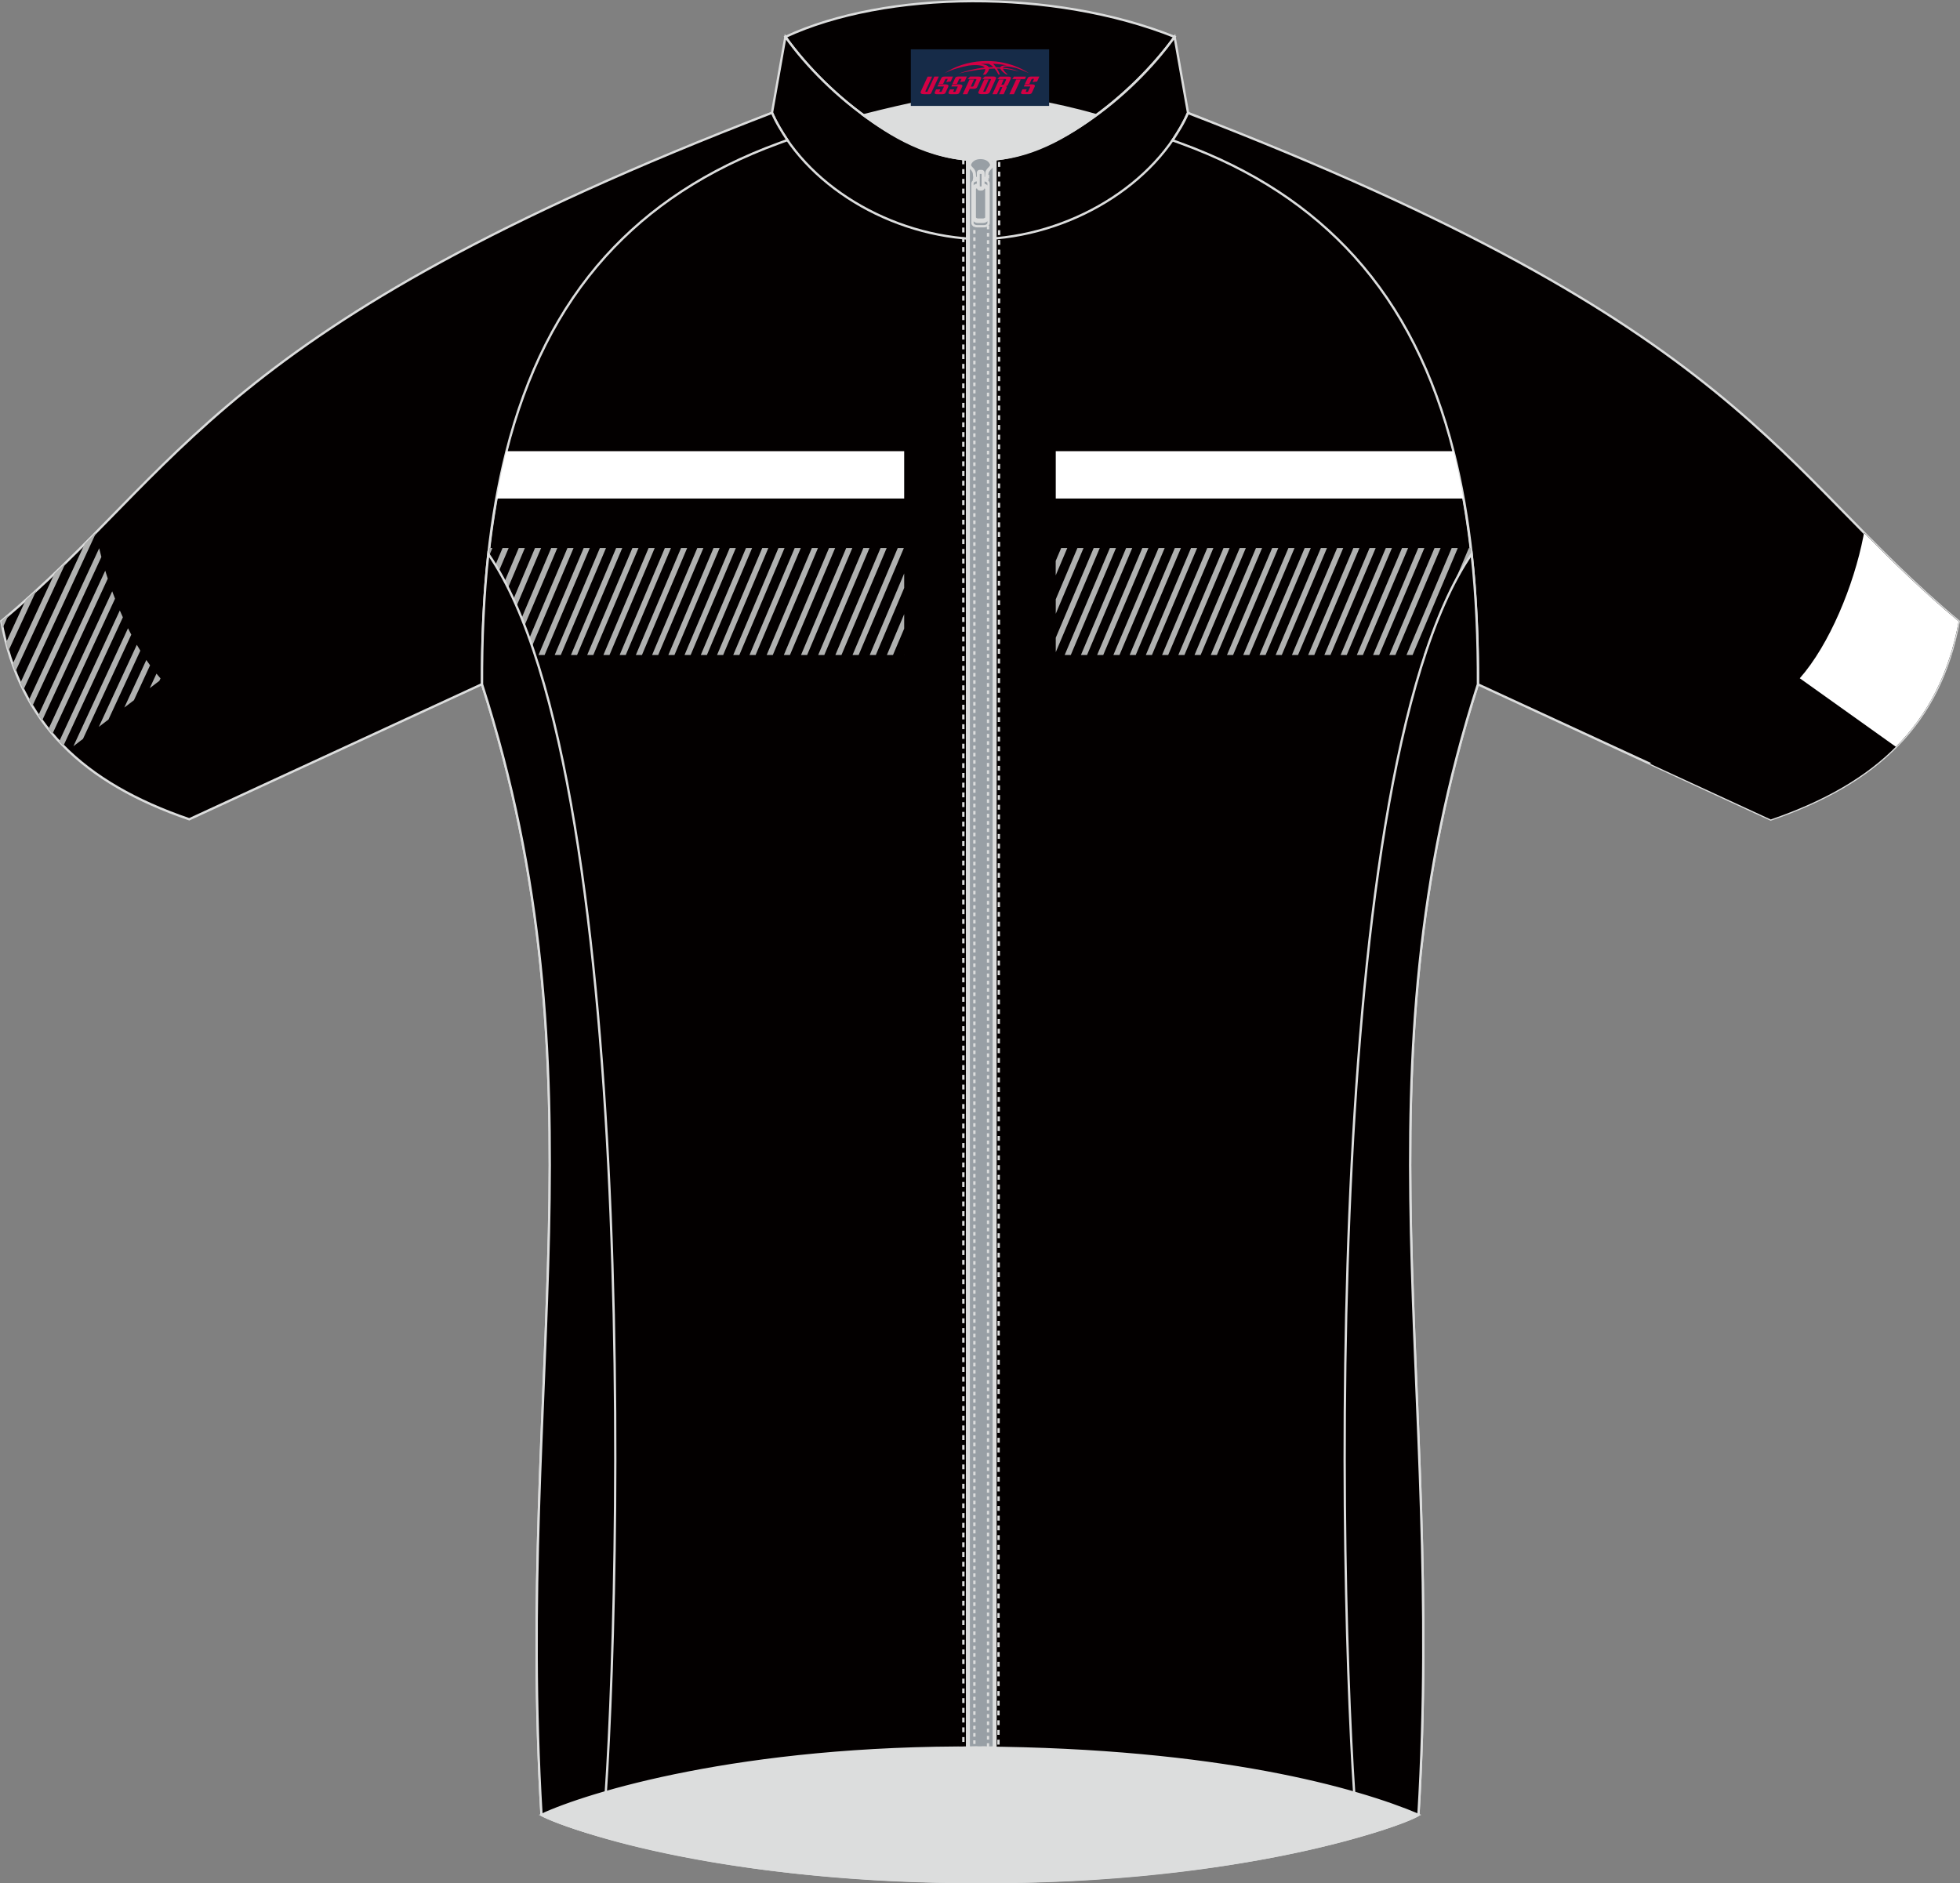<?xml version="1.0" encoding="utf-8"?>
<!-- Generator: Adobe Illustrator 24.0.1, SVG Export Plug-In . SVG Version: 6.00 Build 0)  -->
<svg xmlns="http://www.w3.org/2000/svg" xmlns:xlink="http://www.w3.org/1999/xlink" version="1.1" id="图层_1" x="0px" y="0px" width="340.09px" height="326.82px" viewBox="0 0 340.09 326.82" enable-background="new 0 0 340.09 326.82" xml:space="preserve">
<rect x="0" y="0" width="340.09" height="326.82" fill="#808080" stroke="none"/>
<path fill-rule="evenodd" clip-rule="evenodd" fill="#030000" stroke="#DCDDDD" stroke-width="0.4" stroke-miterlimit="22.926" d="  M170.04,21.85c-12.32-0.15-24.45-0.68-36.09-2.24c-39.98,14.78-50.6,60.2-50.32,99.1c21.69,67.47,5.85,120.83,10.33,196.22  c6.5,3.12,31.5,11.53,76.08,11.67c45.59,0.21,73.83-10.06,76.08-11.67c4.47-75.4-11.36-128.75,10.33-196.22  c0.29-38.9-10.34-84.32-50.32-99.1C194.48,21.16,182.37,21.69,170.04,21.85z"/>
<path fill-rule="evenodd" clip-rule="evenodd" fill="#030000" stroke="#DCDDDD" stroke-width="0.4" stroke-miterlimit="22.926" d="  M136.28,6.4c17.41-8.1,46.45-8.43,67.53,0c-7.31,10.07-21.51,21.72-33.76,21.34C158.01,28.06,143.93,17.07,136.28,6.4z"/>
<path fill-rule="evenodd" clip-rule="evenodd" fill="#030000" stroke="#DCDDDD" stroke-width="0.4" stroke-miterlimit="22.926" d="  M203.81,6.4c-7.41,10.38-21.76,21.75-33.76,21.34v13.77c15.55-0.37,30.55-9.52,36.09-21.94L203.81,6.4z"/>
<path fill-rule="evenodd" clip-rule="evenodd" fill="#030000" stroke="#DCDDDD" stroke-width="0.4" stroke-miterlimit="22.926" d="  M136.28,6.4c7.41,10.38,21.76,21.75,33.76,21.34v13.77c-15.55-0.37-30.55-9.52-36.09-21.94L136.28,6.4z"/>
<path fill-rule="evenodd" clip-rule="evenodd" fill="#DCDDDD" stroke="#DCDDDD" stroke-width="0.4" stroke-miterlimit="22.926" d="  M149.83,20c7.96-2.02,14.44-3.35,20.45-4.01c5.16,0.81,12.51,1.85,19.9,3.99c-6.67,4.98-12.97,7.88-20.13,7.76  C160.98,27.81,154.17,23.15,149.83,20z"/>
<path fill-rule="evenodd" clip-rule="evenodd" fill="#030000" stroke="#DCDDDD" stroke-width="0.4" stroke-miterlimit="22.926" d="  M206.13,19.61c-0.7,1.69-1.74,3.31-2.67,4.74c0.22,0.08,1.29,0.47,1.5,0.55c12.44,4.54,22.36,11.1,30.07,19.63  c8.16,9.06,13.79,20.33,17.22,33.97c2.81,11.16,4.15,23.91,4.2,38.32c0,0.1,0,1.85,0,1.94l50.8,23.45  c18.4-6.31,29.36-16.59,32.62-34.38C308.32,81.56,303.03,56.93,206.13,19.61z"/>
<path fill-rule="evenodd" clip-rule="evenodd" fill="#030000" stroke="#DCDDDD" stroke-width="0.4" stroke-miterlimit="22.926" d="  M133.96,19.57c0.7,1.69,1.74,3.31,2.67,4.74c-0.22,0.08-1.29,0.47-1.5,0.55c-12.44,4.54-22.36,11.1-30.07,19.63  c-8.16,9.06-13.79,20.33-17.22,33.97c-2.81,11.16-4.15,23.91-4.2,38.32c0,0.1,0,1.85,0,1.94l-50.8,23.45  c-18.4-6.31-29.36-16.59-32.62-34.38C31.76,81.52,37.05,56.89,133.96,19.57z"/>
<path fill-rule="evenodd" clip-rule="evenodd" fill="#B0B1B0" d="M27.85,117.72c-0.23-0.27-0.47-0.54-0.7-0.82l-1.17,2.52l1.67-1.27  L27.85,117.72L27.85,117.72z M11,129.43c-0.25-0.25-0.49-0.5-0.73-0.76l10.52-22.74c0.17,0.4,0.35,0.8,0.53,1.19L11,129.43  L11,129.43z M9.1,127.35l10.86-23.46c-0.17-0.43-0.33-0.85-0.49-1.28L8.41,126.52C8.63,126.8,8.86,127.08,9.1,127.35L9.1,127.35z   M7.3,125.06l11.4-24.65c-0.15-0.46-0.3-0.92-0.44-1.38L6.65,124.14C6.86,124.45,7.08,124.76,7.3,125.06L7.3,125.06z M5.62,122.52  l11.97-25.87c-0.13-0.51-0.26-1.01-0.38-1.51L5.01,121.49C5.21,121.84,5.41,122.18,5.62,122.52L5.62,122.52z M4.07,119.7  l12.59-27.22l-0.01-0.08c-0.64,0.65-1.29,1.31-1.94,1.96L3.52,118.54C3.7,118.93,3.88,119.32,4.07,119.7L4.07,119.7z M2.67,116.54  l8.75-18.92c-0.64,0.63-1.29,1.26-1.95,1.88l-7.28,15.74C2.34,115.68,2.5,116.11,2.67,116.54L2.67,116.54z M1.45,112.98  c-0.14-0.48-0.28-0.96-0.41-1.46l3.43-7.42c0.63-0.56,1.25-1.12,1.86-1.68L1.45,112.98L1.45,112.98z M0.45,108.97l1.05-2.27  c-0.42,0.36-0.85,0.72-1.28,1.08C0.29,108.19,0.37,108.58,0.45,108.97L0.45,108.97z M26.04,115.45l-2.8,6.06l-1.67,1.27l3.82-8.25  C25.6,114.84,25.82,115.15,26.04,115.45L26.04,115.45z M24.35,112.91c-0.2-0.33-0.41-0.68-0.61-1.02l-6.59,14.24l1.67-1.27  L24.35,112.91L24.35,112.91z M22.78,110.13c-0.19-0.37-0.38-0.73-0.57-1.11l-9.47,20.47l1.66-1.27L22.78,110.13z"/>
<rect x="167.8" y="27.67" fill-rule="evenodd" clip-rule="evenodd" fill="#989FA5" stroke="#DCDDDD" stroke-width="0.4" stroke-miterlimit="22.926" width="4.93" height="275.6"/>
<rect x="168.09" y="27.67" fill-rule="evenodd" clip-rule="evenodd" fill="none" stroke="#DCDDDD" stroke-width="0.4" stroke-miterlimit="22.926" width="4.35" height="275.6"/>
<rect x="169.07" y="27.67" fill-rule="evenodd" clip-rule="evenodd" fill="none" stroke="#DCDDDD" stroke-width="0.4" stroke-miterlimit="22.926" stroke-dasharray="0.63,0.63" width="2.37" height="275.6"/>
<polygon fill-rule="evenodd" clip-rule="evenodd" fill="none" stroke="#DCDDDD" stroke-width="0.4" stroke-miterlimit="22.926" stroke-dasharray="0.845,0.845" points="  167.15,27.66 167.16,303.27 173.25,303.27 173.37,27.7 "/>
<path fill-rule="evenodd" clip-rule="evenodd" fill="#989FA5" stroke="#DCDDDD" stroke-width="0.4" stroke-miterlimit="22.926" d="  M170.14,31.1h-1.09c0,0,0.05-0.15-0.05-1c-0.11-0.85-1.17-1.08-0.85-1.77c0.3-0.65,0.99-1.11,2.01-1.12c1.02,0,1.72,0.47,2.02,1.12  c0.32,0.69-0.75,0.92-0.86,1.77c-0.12,0.84-0.05,1-0.05,1H170.14z"/>
<path fill-rule="evenodd" clip-rule="evenodd" fill="#989FA5" stroke="#DCDDDD" stroke-width="0.4" stroke-miterlimit="22.926" d="  M170.14,30.89h-0.98c0,0,0.05-0.13-0.05-0.9c-0.1-0.76-1.05-0.97-0.76-1.59c0.27-0.58,0.88-0.99,1.79-0.99s1.53,0.41,1.8,0.99  c0.29,0.62-0.67,0.82-0.77,1.59c-0.1,0.75-0.05,0.9-0.05,0.9H170.14z"/>
<path fill-rule="evenodd" clip-rule="evenodd" fill="#989FA5" stroke="#DCDDDD" stroke-width="0.4" stroke-miterlimit="22.926" d="  M169.67,32.05h0.92c0.37,0,0.66,0.21,0.66,0.45v5.55c0,0.24-0.3,0.45-0.66,0.45h-0.92c-0.37,0-0.66-0.2-0.66-0.45V32.5  C169.01,32.25,169.31,32.05,169.67,32.05L169.67,32.05L169.67,32.05z M169.73,32.43c-0.32,0-0.59,0.18-0.59,0.39v4.9  c0,0.22,0.27,0.39,0.59,0.39h0.82c0.32,0,0.59-0.18,0.59-0.39v-4.9c0-0.22-0.27-0.39-0.59-0.39H169.73L169.73,32.43L169.73,32.43z   M169.56,31.28c-0.46,0-0.82,0.25-0.82,0.56v6.86c0,0.3,0.37,0.56,0.82,0.56l1.15,0c0.46,0,0.82-0.25,0.82-0.56v-6.86  c0-0.3-0.37-0.56-0.82-0.56L169.56,31.28z"/>
<path fill-rule="evenodd" clip-rule="evenodd" fill="#989FA5" stroke="#DCDDDD" stroke-width="0.4" stroke-miterlimit="22.926" d="  M170.05,29.98h0.23c0.13,0,0.24,0.11,0.24,0.24v2.09c0,0.13-0.11,0.24-0.24,0.24l-0.23,0c-0.13,0-0.24-0.11-0.24-0.24v-2.09  C169.81,30.09,169.92,29.98,170.05,29.98L170.05,29.98L170.05,29.98z M170.03,29.83c-0.16,0-0.3,0.12-0.3,0.27v2.34  c0,0.14,0.13,0.27,0.3,0.27l0.28,0c0.16,0,0.3-0.12,0.3-0.27V30.1c0-0.14-0.13-0.27-0.3-0.27L170.03,29.83L170.03,29.83  L170.03,29.83z M170.01,29.67c-0.18,0-0.32,0.13-0.32,0.3v2.6c0,0.16,0.14,0.3,0.32,0.3h0.31c0.18,0,0.32-0.13,0.32-0.3v-2.6  c0-0.16-0.14-0.3-0.32-0.3H170.01z"/>

<g>
	<path fill-rule="evenodd" clip-rule="evenodd" fill="#FFFFFF" d="M183.19,78.29h69.05c0.64,2.72,1.2,5.46,1.69,8.22h-70.74V78.29z"/>
	<path fill-rule="evenodd" clip-rule="evenodd" fill="#B0B1B0" d="M256.42,113.66l-0.02-1.02l-0.43,1.02H256.42L256.42,113.66z    M256.26,108.43l-2.21,5.23h-1.06l3.16-7.48C256.19,106.94,256.22,107.69,256.26,108.43L256.26,108.43z M255.89,102.26   c-0.05-0.7-0.11-1.4-0.17-2.1l-5.7,13.5h1.06L255.89,102.26L255.89,102.26z M255.34,96.49c-0.05-0.46-0.11-0.92-0.16-1.38h-0.32   l-7.84,18.56h1.06L255.34,96.49L255.34,96.49z M184.13,95.1h1.06l-2.01,4.75v-2.51L184.13,95.1L184.13,95.1z M186.95,95.1   l-3.76,8.9v2.51l4.82-11.41H186.95L186.95,95.1z M189.77,95.1l-6.58,15.57v2.51l7.64-18.08H189.77L189.77,95.1z M192.58,95.1   l-7.84,18.56h1.06l7.84-18.56H192.58L192.58,95.1z M195.4,95.1h1.06l-7.84,18.56h-1.06L195.4,95.1L195.4,95.1z M198.21,95.1h1.06   l-7.84,18.56h-1.06L198.21,95.1L198.21,95.1z M201.03,95.1h1.06l-7.84,18.56h-1.06L201.03,95.1L201.03,95.1z M203.85,95.1   l-7.84,18.56h1.06l7.84-18.56H203.85L203.85,95.1z M206.66,95.1l-7.84,18.56h1.06l7.84-18.56H206.66L206.66,95.1z M209.48,95.1   l-7.84,18.56h1.06l7.84-18.56H209.48L209.48,95.1z M212.3,95.1h1.06l-7.84,18.56h-1.06L212.3,95.1L212.3,95.1z M215.11,95.1h1.06   l-7.84,18.56h-1.06L215.11,95.1L215.11,95.1z M217.93,95.1h1.06l-7.84,18.56h-1.06L217.93,95.1L217.93,95.1z M220.74,95.1   l-7.84,18.56h1.06l7.84-18.56H220.74L220.74,95.1z M223.56,95.1l-7.84,18.56h1.06l7.84-18.56H223.56L223.56,95.1z M226.38,95.1   l-7.84,18.56h1.06l7.84-18.56H226.38L226.38,95.1z M229.19,95.1h1.06l-7.84,18.56h-1.06L229.19,95.1L229.19,95.1z M232.01,95.1   h1.06l-7.84,18.56h-1.06L232.01,95.1L232.01,95.1z M234.83,95.1h1.06l-7.84,18.56h-1.06L234.83,95.1L234.83,95.1z M237.64,95.1   l-7.84,18.56h1.06l7.84-18.56H237.64L237.64,95.1z M240.46,95.1l-7.84,18.56h1.06l7.84-18.56H240.46L240.46,95.1z M243.27,95.1   l-7.84,18.56h1.06l7.84-18.56H243.27L243.27,95.1z M246.09,95.1h1.06l-7.84,18.56h-1.06L246.09,95.1L246.09,95.1z M248.91,95.1   h1.06l-7.84,18.56h-1.06L248.91,95.1L248.91,95.1z M251.89,95.1h1.06l-7.84,18.56h-1.06L251.89,95.1z"/>
	<path fill-rule="evenodd" clip-rule="evenodd" fill="#FFFFFF" d="M87.84,78.29h69.05v8.22H86.15C86.63,83.75,87.19,81,87.84,78.29z   "/>
	<g>
		<path fill-rule="evenodd" clip-rule="evenodd" fill="#B0B1B0" d="M84.89,95.1l-0.01,0.06c-0.04,0.35-0.08,0.7-0.12,1.04    l-0.07,0.67l0.75-1.77h-0.22h-0.31H84.89L84.89,95.1z M84.2,102.2l3-7.1h0.53h0.31h0.22l-4.27,10.1l0.06-1l0.03-0.48    C84.12,103.22,84.16,102.71,84.2,102.2L84.2,102.2z M83.76,109.9l6.25-14.8h0.53h0.31h0.22l-7.39,17.5    c0.01-0.41,0.02-0.82,0.03-1.23l0-0.11C83.73,110.81,83.74,110.36,83.76,109.9L83.76,109.9z M92.83,95.1h0.53h0.31h0.22    l-7.84,18.56h-0.51h-0.02h-0.53L92.83,95.1L92.83,95.1z M95.64,95.1l-7.84,18.56h0.53h0.02h0.51l7.84-18.56h-0.22h-0.31H95.64    L95.64,95.1z M98.46,95.1l-7.84,18.56h0.53h0.02h0.51l7.84-18.56h-0.22h-0.31H98.46L98.46,95.1z M101.28,95.1l-7.84,18.56h0.53    h0.02h0.51l7.84-18.56h-0.22h-0.31H101.28L101.28,95.1z M104.09,95.1h0.53h0.31h0.22l-7.84,18.56h-0.51h-0.02h-0.53L104.09,95.1    L104.09,95.1z M106.91,95.1h0.53h0.31h0.22l-7.84,18.56h-0.51H99.6h-0.53L106.91,95.1L106.91,95.1z M109.73,95.1h0.53h0.31h0.22    l-7.84,18.56h-0.51h-0.02h-0.53L109.73,95.1L109.73,95.1z M112.54,95.1l-7.84,18.56h0.53h0.02h0.51l7.84-18.56h-0.22h-0.31H112.54    L112.54,95.1z M115.36,95.1l-7.84,18.56h0.53h0.02h0.51l7.84-18.56h-0.22h-0.31H115.36L115.36,95.1z M118.17,95.1l-7.84,18.56    h0.53h0.02h0.51l7.84-18.56h-0.22h-0.31H118.17L118.17,95.1z M120.99,95.1h0.53h0.31h0.22l-7.84,18.56h-0.51h-0.02h-0.53    L120.99,95.1L120.99,95.1z M123.81,95.1h0.53h0.31h0.22l-7.84,18.56h-0.51h-0.02h-0.53L123.81,95.1L123.81,95.1z M126.62,95.1    h0.53h0.31h0.22l-7.84,18.56h-0.51h-0.02h-0.53L126.62,95.1L126.62,95.1z M129.44,95.1l-7.84,18.56h0.53h0.02h0.51l7.84-18.56    h-0.22h-0.31H129.44L129.44,95.1z M132.26,95.1l-7.84,18.56h0.53h0.02h0.51l7.84-18.56h-0.22h-0.31H132.26L132.26,95.1z     M135.07,95.1l-7.84,18.56h0.53h0.02h0.51l7.84-18.56h-0.22h-0.31H135.07L135.07,95.1z M137.89,95.1h0.53h0.31h0.22l-7.84,18.56    h-0.51h-0.02h-0.53L137.89,95.1L137.89,95.1z M140.87,95.1h0.53h0.31h0.22l-7.84,18.56h-0.51h-0.02h-0.53L140.87,95.1L140.87,95.1    z M143.85,95.1h0.53h0.31h0.22l-7.84,18.56h-0.51h-0.02h-0.53L143.85,95.1L143.85,95.1z M146.83,95.1l-7.84,18.56h0.53h0.02h0.51    l7.84-18.56h-0.22h-0.31H146.83L146.83,95.1z M149.81,95.1l-7.84,18.56h0.53h0.02h0.51l7.84-18.56h-0.22h-0.31H149.81L149.81,95.1    z M152.79,95.1h0.53h0.31h0.22l-7.84,18.56h-0.51h-0.02h-0.53L152.79,95.1L152.79,95.1z M155.77,95.1h0.53h0.31h0.22l-7.84,18.56    h-0.51h-0.02h-0.53L155.77,95.1L155.77,95.1z M156.89,99.51l-5.98,14.15h0.53h0.02h0.51l4.92-11.64v-0.74v-0.52V99.51    L156.89,99.51z M156.89,106.57l-3,7.09h0.53h0.02h0.51l1.94-4.58v-0.99v-0.26V106.57L156.89,106.57z M156.89,113.62v0.04h-0.02    L156.89,113.62L156.89,113.62z M84.91,95.1l-0.02,0.06L84.91,95.1L84.91,95.1z M87.73,95.1l-3.64,8.62L87.73,95.1L87.73,95.1z     M90.54,95.1l-6.83,16.16L90.54,95.1L90.54,95.1z M93.36,95.1l-7.84,18.56L93.36,95.1L93.36,95.1z M96.18,95.1l-7.84,18.56    L96.18,95.1L96.18,95.1z M98.99,95.1l-7.84,18.56L98.99,95.1L98.99,95.1z M101.81,95.1l-7.84,18.56L101.81,95.1L101.81,95.1z     M104.62,95.1l-7.84,18.56L104.62,95.1L104.62,95.1z M107.44,95.1l-7.84,18.56L107.44,95.1L107.44,95.1z M110.26,95.1l-7.84,18.56    L110.26,95.1L110.26,95.1z M113.07,95.1l-7.84,18.56L113.07,95.1L113.07,95.1z M115.89,95.1l-7.84,18.56L115.89,95.1L115.89,95.1z     M118.7,95.1l-7.84,18.56L118.7,95.1L118.7,95.1z M121.52,95.1l-7.84,18.56L121.52,95.1L121.52,95.1z M124.34,95.1l-7.84,18.56    L124.34,95.1L124.34,95.1z M127.15,95.1l-7.84,18.56L127.15,95.1L127.15,95.1z M129.97,95.1l-7.84,18.56L129.97,95.1L129.97,95.1z     M132.79,95.1l-7.84,18.56L132.79,95.1L132.79,95.1z M135.6,95.1l-7.84,18.56L135.6,95.1L135.6,95.1z M138.42,95.1l-7.84,18.56    L138.42,95.1L138.42,95.1z M141.4,95.1l-7.84,18.56L141.4,95.1L141.4,95.1z M144.38,95.1l-7.84,18.56L144.38,95.1L144.38,95.1z     M147.36,95.1l-7.84,18.56L147.36,95.1L147.36,95.1z M150.34,95.1l-7.84,18.56L150.34,95.1L150.34,95.1z M153.32,95.1l-7.84,18.56    L153.32,95.1L153.32,95.1z M156.3,95.1l-7.84,18.56L156.3,95.1L156.3,95.1z M156.89,100.77l-5.45,12.89L156.89,100.77    L156.89,100.77z M156.89,107.83l-2.47,5.84L156.89,107.83z"/>
	</g>
</g>
<path fill-rule="evenodd" clip-rule="evenodd" fill="#030000" stroke="#DCDDDD" stroke-width="0.4" stroke-miterlimit="22.926" d="  M235.56,318.62c3-0.78,5.55-1.62,7.4-2.31c1.85-0.69,2.98-1.23,3.16-1.38c4.47-75.4-11.36-128.7,10.32-196.18  c0.03-7.75-0.3-15.33-1.09-22.62C228.15,135.7,232.59,287.8,235.56,318.62z"/>
<path fill-rule="evenodd" clip-rule="evenodd" fill="#030000" stroke="#DCDDDD" stroke-width="0.4" stroke-miterlimit="22.926" d="  M104.52,318.62c-3-0.78-5.55-1.62-7.4-2.31c-1.85-0.69-2.98-1.23-3.16-1.38c-4.47-75.4,11.36-128.7-10.32-196.18  c-0.03-7.75,0.3-15.33,1.09-22.62C111.94,135.7,107.49,287.8,104.52,318.62z"/>
<path fill-rule="evenodd" clip-rule="evenodd" fill="#DCDDDD" stroke="#DCDDDD" stroke-width="0.4" stroke-miterlimit="22.926" d="  M170.04,303.27c41.59,0.3,65.47,7.2,76.08,11.67c-8.01,3.76-34.21,11.59-76.08,11.67c-41.87,0.07-69.1-8.26-76.08-11.67  C101.81,311.29,128.46,302.96,170.04,303.27z"/>
<path fill-rule="evenodd" clip-rule="evenodd" fill="#030000" d="M286.25,132.51c8.82-3.06,19.62-8.41,24.94-13.64  c5.64-5.54,10.36-16.69,12.14-25.78c0.01-0.05,0.05-0.3,0.11-0.65c5.06,5.14,10.24,10.23,16.43,15.38  c-3.26,17.78-14.22,28.07-32.62,34.38L286.25,132.51z"/>
<path fill-rule="evenodd" clip-rule="evenodd" fill="#FFFFFF" d="M312.29,117.7l16.67,11.89c5.6-5.63,9.24-12.73,10.9-21.76  c-6.19-5.15-11.37-10.24-16.43-15.38c-0.06,0.35-0.1,0.6-0.11,0.65C321.66,101.58,317.44,111.86,312.29,117.7z"/>
<g id="tag_logo">
	<rect y="8.56" fill="#162B48" width="24" height="9.818" x="158.04"/>
	<g>
		<path fill="#D30044" d="M174,11.75l0.005-0.011c0.131-0.311,1.085-0.262,2.351,0.071c0.715,0.24,1.44,0.54,2.193,0.9    c-0.218-0.147-0.447-0.289-0.682-0.42l0.011,0.005l-0.011-0.005c-1.478-0.845-3.218-1.418-5.1-1.62    c-1.282-0.115-1.658-0.082-2.411-0.055c-2.449,0.142-4.68,0.905-6.458,2.095c1.26-0.638,2.722-1.075,4.195-1.336    c1.467-0.18,2.476-0.033,2.771,0.344c-1.691,0.175-3.469,0.633-4.555,1.075c1.156-0.338,2.967-0.665,4.647-0.813    c0.016,0.251-0.115,0.567-0.415,0.96h0.475c0.376-0.382,0.584-0.725,0.595-1.004c0.333-0.022,0.66-0.033,0.971-0.033    C172.83,12.19,173.04,12.54,173.24,12.93h0.262c-0.125-0.344-0.295-0.687-0.518-1.036c0.207,0,0.393,0.005,0.567,0.011    c0.104,0.267,0.496,0.66,1.058,1.025h0.245c-0.442-0.365-0.753-0.753-0.835-1.004c1.047,0.065,1.696,0.224,2.885,0.513    C175.82,12.01,175.08,11.84,174,11.75z M171.56,11.66c-0.164-0.295-0.655-0.485-1.402-0.551    c0.464-0.033,0.922-0.055,1.364-0.055c0.311,0.147,0.589,0.344,0.84,0.589C172.1,11.64,171.83,11.65,171.56,11.66z M173.54,11.71c-0.224-0.016-0.458-0.027-0.715-0.044c-0.147-0.202-0.311-0.398-0.502-0.6c0.082,0,0.164,0.005,0.24,0.011    c0.72,0.033,1.429,0.125,2.138,0.273C174.03,11.31,173.65,11.47,173.54,11.71z"/>
		<path fill="#D30044" d="M160.96,13.29L159.79,15.84C159.61,16.21,159.88,16.35,160.36,16.35l0.873,0.005    c0.115,0,0.251-0.049,0.327-0.175l1.342-2.891H162.12L160.9,15.92H160.73c-0.147,0-0.185-0.033-0.147-0.125l1.156-2.504H160.96L160.96,13.29z M162.82,14.64h1.271c0.36,0,0.584,0.125,0.442,0.425L164.06,16.1C163.96,16.32,163.69,16.35,163.46,16.35H162.54c-0.267,0-0.442-0.136-0.349-0.333l0.235-0.513h0.742L162.99,15.88C162.97,15.93,163.01,15.94,163.07,15.94h0.18    c0.082,0,0.125-0.016,0.147-0.071l0.376-0.813c0.011-0.022,0.011-0.044-0.055-0.044H162.65L162.82,14.64L162.82,14.64z M163.64,14.57h-0.78l0.475-1.025c0.098-0.218,0.338-0.256,0.578-0.256H165.36L164.97,14.13L164.19,14.25l0.262-0.562H164.16c-0.082,0-0.12,0.016-0.147,0.071L163.64,14.57L163.64,14.57z M165.23,14.64L165.06,15.01h1.069c0.06,0,0.06,0.016,0.049,0.044    L165.8,15.87C165.78,15.92,165.74,15.94,165.66,15.94H165.48c-0.055,0-0.104-0.011-0.082-0.06l0.175-0.376H164.83L164.6,16.02C164.5,16.21,164.68,16.35,164.95,16.35h0.916c0.24,0,0.502-0.033,0.605-0.251l0.475-1.031c0.142-0.3-0.082-0.425-0.442-0.425H165.23L165.23,14.64z M166.04,14.57l0.371-0.818c0.022-0.055,0.06-0.071,0.147-0.071h0.295L166.59,14.24l0.791-0.115l0.387-0.845H166.32c-0.24,0-0.48,0.038-0.578,0.256L165.27,14.57L166.04,14.57L166.04,14.57z M168.44,15.03h0.278c0.087,0,0.153-0.022,0.202-0.115    l0.496-1.075c0.033-0.076-0.011-0.12-0.125-0.12H167.89l0.431-0.431h1.522c0.355,0,0.485,0.153,0.393,0.355l-0.676,1.445    c-0.06,0.125-0.175,0.333-0.644,0.327l-0.649-0.005L167.83,16.35H167.05l1.178-2.558h0.785L168.44,15.03L168.44,15.03z     M171.03,15.84c-0.022,0.049-0.06,0.076-0.142,0.076h-0.191c-0.082,0-0.109-0.027-0.082-0.076l0.944-2.051h-0.785l-0.987,2.138    c-0.125,0.273,0.115,0.415,0.453,0.415h0.72c0.327,0,0.649-0.071,0.769-0.322l1.085-2.384c0.093-0.202-0.06-0.355-0.415-0.355    h-1.533l-0.431,0.431h1.38c0.115,0,0.164,0.033,0.131,0.104L171.03,15.84L171.03,15.84z M173.75,14.71h0.278    c0.087,0,0.158-0.022,0.202-0.115l0.344-0.753c0.033-0.076-0.011-0.12-0.125-0.12h-1.402l0.425-0.431h1.527    c0.355,0,0.485,0.153,0.393,0.355l-0.529,1.124c-0.044,0.093-0.147,0.18-0.393,0.18c0.224,0.011,0.256,0.158,0.175,0.327    l-0.496,1.075h-0.785l0.54-1.167c0.022-0.055-0.005-0.087-0.104-0.087h-0.235L172.98,16.35h-0.785l1.178-2.558h0.785L173.75,14.71L173.75,14.71z M176.32,13.8L175.14,16.35h0.785l1.184-2.558H176.32L176.32,13.8z M177.83,13.73l0.202-0.431h-2.1l-0.295,0.431    H177.83L177.83,13.73z M177.81,14.64h1.271c0.36,0,0.584,0.125,0.442,0.425l-0.475,1.031c-0.104,0.218-0.371,0.251-0.605,0.251    h-0.916c-0.267,0-0.442-0.136-0.349-0.333l0.235-0.513h0.742L177.98,15.88c-0.022,0.049,0.022,0.06,0.082,0.06h0.18    c0.082,0,0.125-0.016,0.147-0.071l0.376-0.813c0.011-0.022,0.011-0.044-0.049-0.044h-1.069L177.81,14.64L177.81,14.64z     M178.62,14.57H177.84l0.475-1.025c0.098-0.218,0.338-0.256,0.578-0.256h1.451l-0.387,0.845l-0.791,0.115l0.262-0.562h-0.295    c-0.082,0-0.12,0.016-0.147,0.071L178.62,14.57z"/>
	</g>
</g>
</svg>